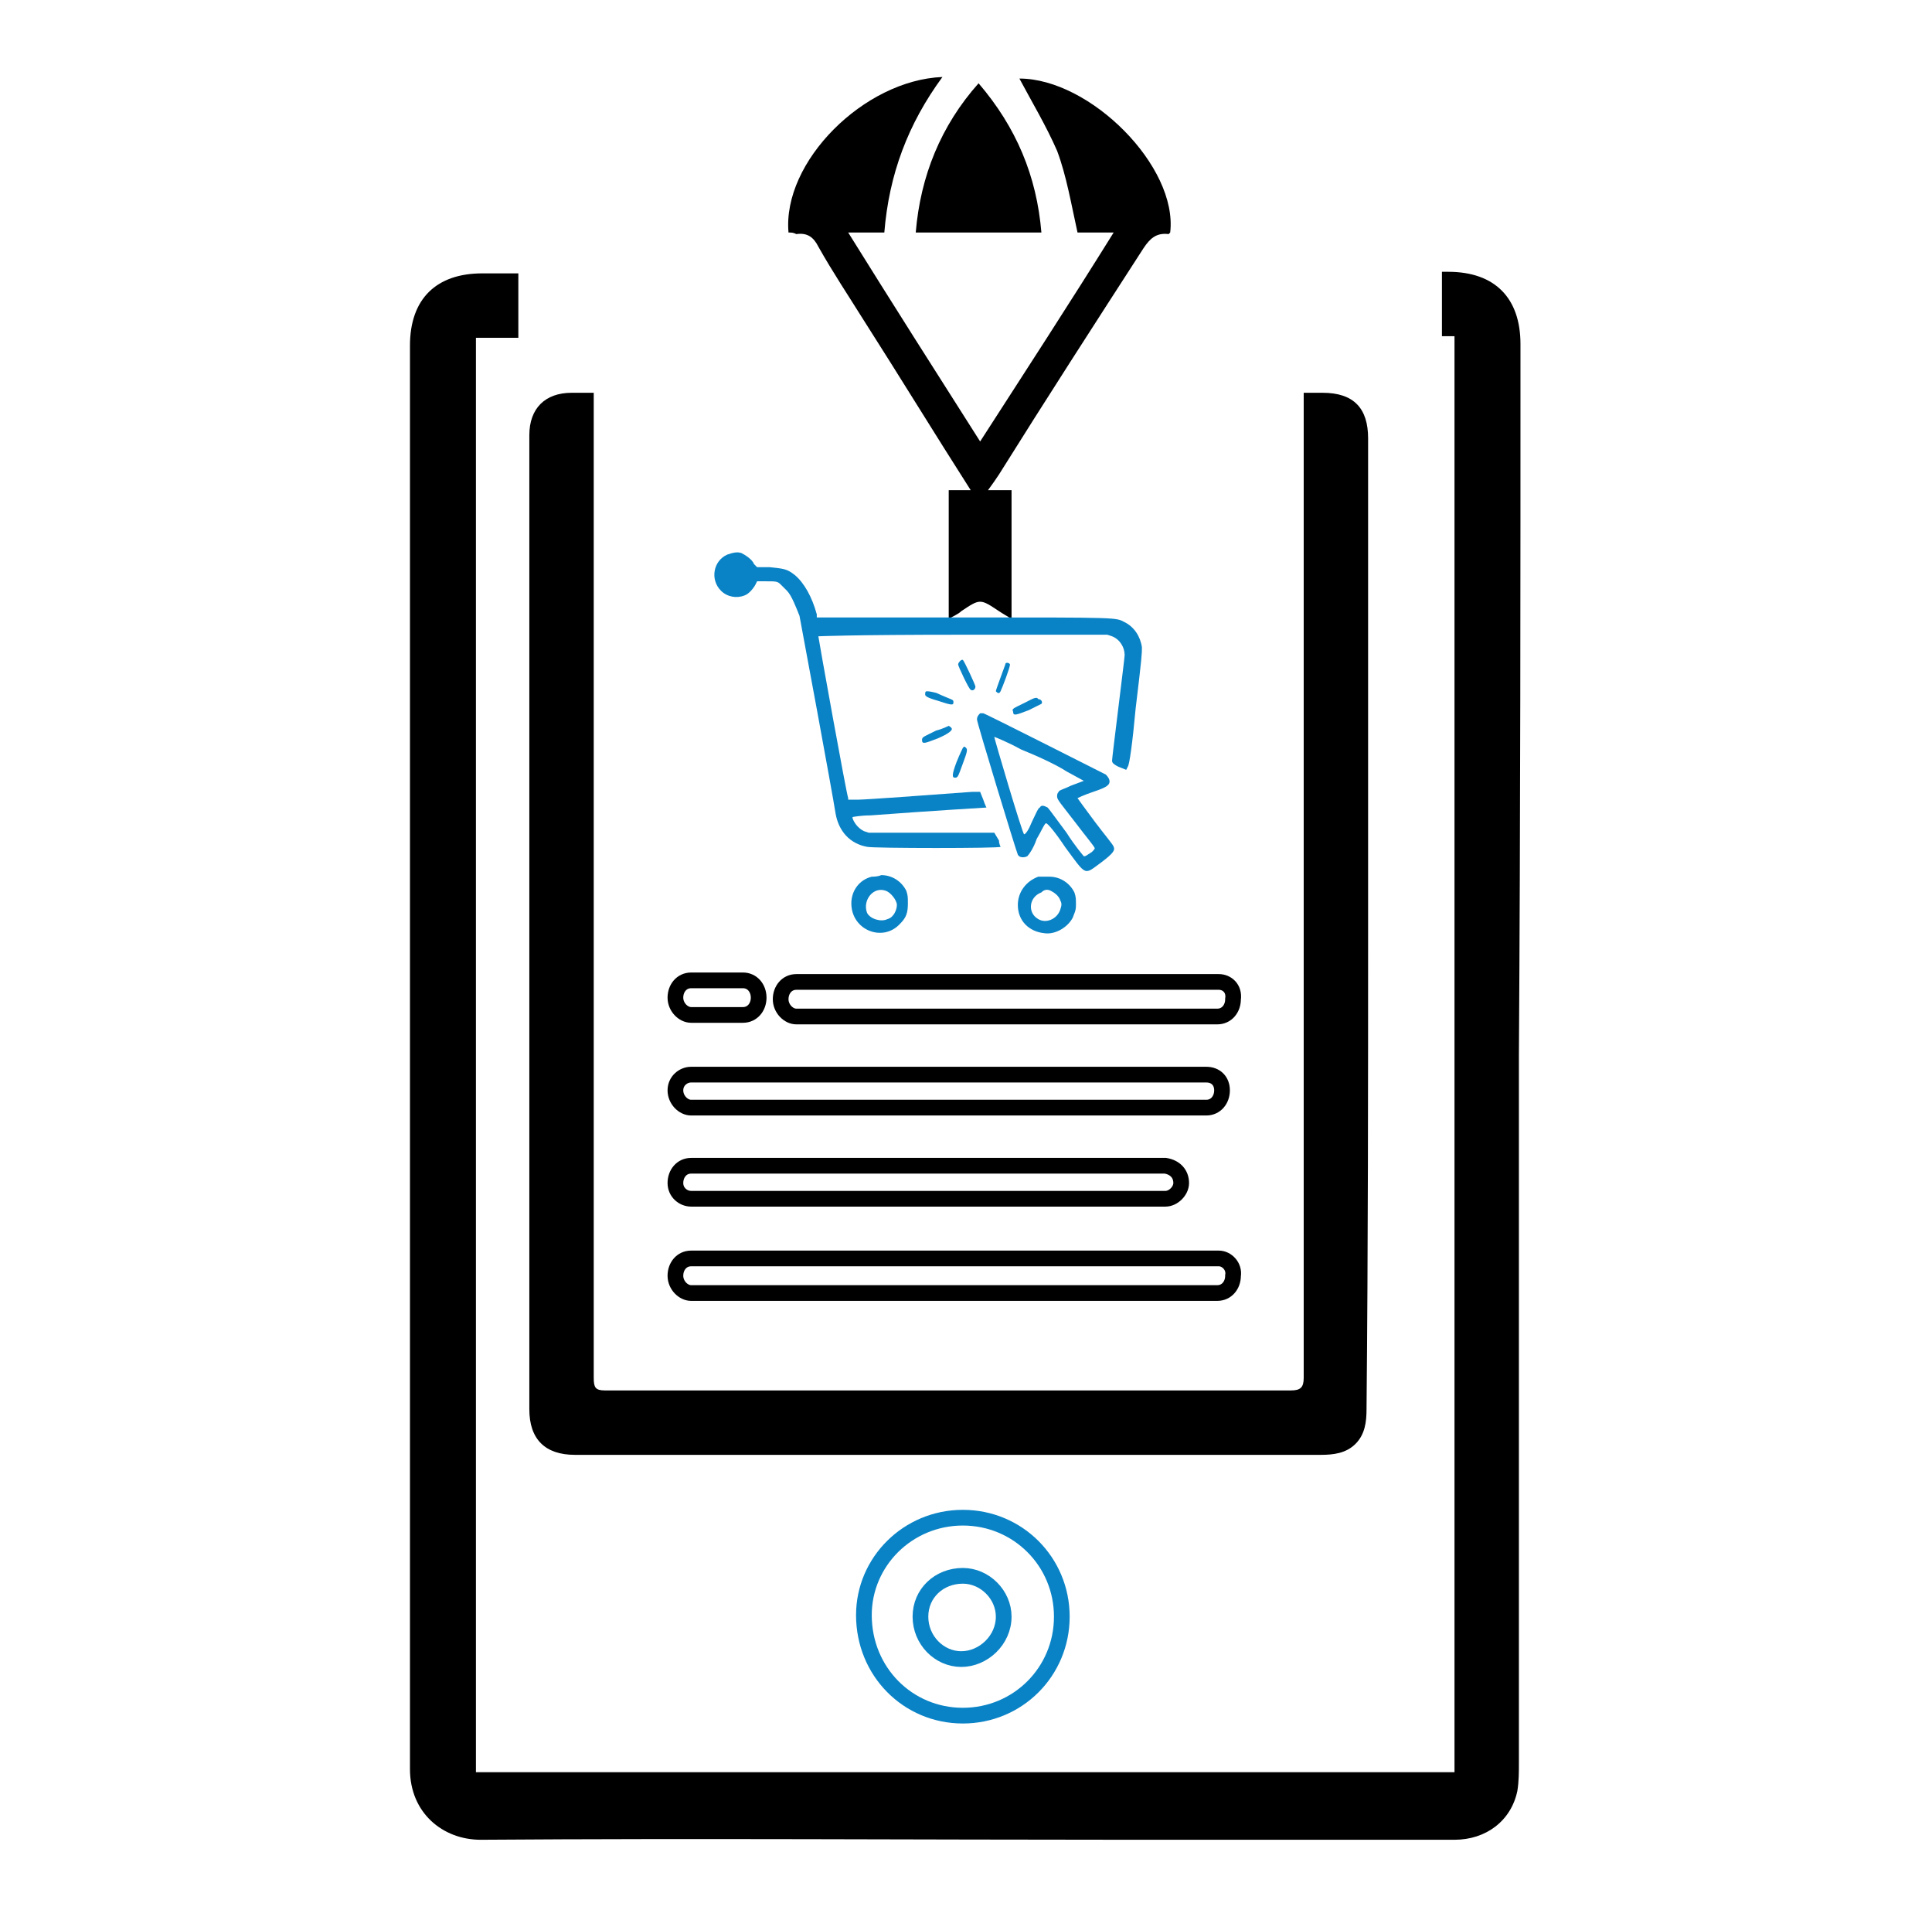 <?xml version="1.0" encoding="utf-8"?>
<!-- Generator: Adobe Illustrator 26.0.1, SVG Export Plug-In . SVG Version: 6.00 Build 0)  -->
<svg version="1.1" id="Layer_1" xmlns="http://www.w3.org/2000/svg" xmlns:xlink="http://www.w3.org/1999/xlink" x="0px" y="0px"
	 viewBox="0 0 123 122" style="enable-background:new 0 0 123 122;" xml:space="preserve">
<style type="text/css">
	.st0{fill:none;stroke:#000000;stroke-miterlimit:10;}
	.st1{fill:none;stroke:#0A83C6;stroke-miterlimit:10;}
	.st2{fill:#0A83C6;}
</style>
<g>
	<path class="st0" d="M44,64.6h3.3c0.6,0,1-0.5,1-1.1s-0.4-1.1-1-1.1c0,0,0,0,0,0H44c-0.6,0-1,0.5-1,1.1C43,64.1,43.5,64.6,44,64.6z
		"/>
	<path class="st0" d="M77.6,62.5H50.7c-0.6,0-1,0.5-1,1.1c0,0.6,0.5,1.1,1,1.1h26.8c0.6,0,1-0.5,1-1.1
		C78.6,62.9,78.1,62.5,77.6,62.5z"/>
	<path class="st0" d="M44,70.5h32.8c0.6,0,1-0.5,1-1.1c0,0,0,0,0,0c0-0.6-0.4-1-1-1c0,0,0,0,0,0H44c-0.5,0-1,0.4-1,1c0,0,0,0,0,0
		C43,70,43.5,70.5,44,70.5L44,70.5z"/>
	<path class="st0" d="M44,76.3h30.2c0.5,0,1-0.5,1-1c0-0.6-0.4-1-1-1.1H44c-0.6,0-1,0.5-1,1.1c0,0,0,0,0,0
		C43,75.9,43.5,76.3,44,76.3C44,76.3,44,76.3,44,76.3z"/>
	<path class="st0" d="M77.6,80.1H44c-0.6,0-1,0.5-1,1.1c0,0.6,0.5,1.1,1,1.1h33.5c0.6,0,1-0.5,1-1.1C78.6,80.6,78.1,80.1,77.6,80.1z
		"/>
</g>
<path d="M50.2,14.8c-0.4-4.5,4.8-9.7,9.8-9.9c-2.2,3-3.4,6.2-3.7,9.9c-0.8,0-1.5,0-2.3,0c2.8,4.5,5.6,8.9,8.4,13.3
	c2.9-4.5,5.7-8.8,8.5-13.3c-0.9,0-1.7,0-2.3,0c-0.4-1.8-0.7-3.6-1.3-5.2C66.6,8,65.7,6.5,64.9,5c4.5,0,10.1,5.6,9.6,9.8
	c0,0-0.1,0.1-0.1,0.1c-0.8-0.1-1.2,0.3-1.6,0.9c-3.1,4.8-6.2,9.6-9.2,14.4c-0.2,0.3-0.4,0.6-0.7,1c0.5,0,1,0,1.5,0
	c0,2.8,0,5.4,0,8.2c-0.3-0.2-0.5-0.3-0.8-0.5c-1.2-0.8-1.2-0.8-2.4,0c-0.2,0.2-0.5,0.3-0.8,0.5c0-2.8,0-5.5,0-8.2c0.5,0,1,0,1.4,0
	c-2.3-3.6-4.5-7.2-6.8-10.8c-1-1.6-2-3.1-2.9-4.7c-0.3-0.6-0.7-0.9-1.4-0.8C50.5,14.8,50.4,14.8,50.2,14.8z"/>
<path d="M58.3,14.8c0.3-3.6,1.6-6.8,4-9.5c2.4,2.8,3.7,5.9,4,9.5C63.7,14.8,61,14.8,58.3,14.8z"/>
<path d="M96.8,21.9c0-2.9-1.6-4.6-4.6-4.6h-0.4v4.1h0.8v91.4H30.3V21.5h2.7v-4.1h-2.3c-2.9,0-4.6,1.6-4.6,4.6c0,30.2,0,60.4,0,90.6
	c0,2.8,2.1,4.5,4.5,4.5c13.8-0.1,27.7,0,41.5,0c6.8,0,13.7,0,20.5,0c2,0,3.6-1.2,4-3.1c0.1-0.6,0.1-1.2,0.1-1.8c0-15,0-30,0-45
	C96.8,52.1,96.8,37,96.8,21.9z"/>
<path d="M87.1,58.8c0-10.3,0-20.6,0-30.9c0-1.9-0.9-2.9-2.9-2.9H83v4.1h0c0,0.2,0,0.5,0,0.7c0,19.3,0,38.6,0,57.9
	c0,0.6-0.2,0.8-0.8,0.8c-14.6,0-29.1,0-43.7,0c-0.6,0-0.7-0.2-0.7-0.8c0-19.3,0-38.6,0-57.9c0-0.2,0-0.4,0-0.7l0,0V25h-1.4
	c-1.7,0-2.7,1-2.7,2.7v62c0,1.9,1,2.9,2.9,2.9h47.5c0.8,0,1.6-0.1,2.2-0.7c0.6-0.6,0.7-1.4,0.7-2.2C87.1,79.3,87.1,69.1,87.1,58.8z"
	/>
<path class="st1" d="M61.3,96.6c3.5,0,6.3,2.8,6.3,6.3c0,3.5-2.8,6.3-6.3,6.3c-3.5,0-6.3-2.8-6.3-6.4C55,99.4,57.8,96.6,61.3,96.6z
	 M61.3,100.3c-1.5,0-2.7,1.1-2.7,2.6c0,1.5,1.2,2.7,2.6,2.7c1.4,0,2.7-1.2,2.7-2.7C63.9,101.5,62.7,100.3,61.3,100.3z"/>
<g>
	<g>
		<g>
			<path class="st2" d="M46.3,35.3c-0.9,0.4-1.1,1.6-0.4,2.3c0.4,0.4,1,0.5,1.5,0.3c0.3-0.1,0.6-0.5,0.7-0.7l0.1-0.2h0.6
				c0.6,0,0.7,0,0.9,0.2c0.1,0.1,0.3,0.3,0.4,0.4c0.3,0.3,0.6,1.1,0.8,1.6c0.1,0.5,2.1,11.3,2.3,12.6c0.2,1.1,0.9,1.9,2,2.1
				c0.4,0.1,8.5,0.1,8.5,0c0,0-0.1-0.2-0.1-0.4L63.3,53h-4h-4l-0.3-0.1c-0.2-0.1-0.3-0.2-0.4-0.3c-0.2-0.2-0.4-0.6-0.3-0.6
				c0,0,0.5-0.1,1.1-0.1c4-0.3,7.4-0.5,7.4-0.5c0,0-0.1-0.2-0.2-0.5l-0.2-0.5l-0.5,0c-2.7,0.2-6.8,0.5-7.3,0.5l-0.6,0l0-0.1
				c-0.1-0.2-1.9-10.2-1.9-10.3c0,0,2-0.1,9.2-0.1h9.2l0.3,0.1c0.5,0.2,0.8,0.7,0.8,1.2c0,0.2-0.8,6.5-0.8,6.7c0,0.1,0,0.2,0.4,0.4
				l0.5,0.2l0.1-0.2c0.1-0.1,0.3-1.5,0.5-3.7c0.4-3.3,0.4-3.5,0.4-3.9c-0.1-0.7-0.5-1.3-1.1-1.6c-0.6-0.3-0.2-0.3-10.3-0.3H52
				L52,39.1c-0.3-1.1-0.8-2-1.4-2.5c-0.5-0.4-0.7-0.4-1.6-0.5l-0.8,0L48,35.9c-0.1-0.3-0.6-0.6-0.8-0.7
				C46.9,35.1,46.6,35.2,46.3,35.3z"/>
			<path class="st2" d="M61.1,42.1c0,0-0.1,0.1-0.1,0.2c0,0.1,0.7,1.6,0.8,1.6c0.1,0.1,0.3,0,0.3-0.2c0-0.1-0.7-1.6-0.8-1.7
				C61.2,42,61.2,42,61.1,42.1z"/>
			<path class="st2" d="M64,42.3c-0.1,0.3-0.6,1.6-0.6,1.7c0.1,0.1,0.2,0.2,0.3,0c0.1-0.2,0.6-1.5,0.6-1.7
				C64.3,42.2,64,42.1,64,42.3z"/>
			<path class="st2" d="M59,44c-0.1,0-0.1,0.1-0.1,0.2c0,0.1,0.1,0.2,0.8,0.4c0.9,0.3,1,0.3,1,0.1c0-0.2,0-0.1-1.1-0.6
				C59.2,44,59.1,44,59,44z"/>
			<path class="st2" d="M65.3,44.7c-0.8,0.4-0.9,0.4-0.8,0.6c0,0.3,0.2,0.2,1-0.1c0.4-0.2,0.8-0.4,0.8-0.4c0.1-0.1,0-0.3-0.2-0.3
				C66,44.3,65.7,44.5,65.3,44.7z"/>
			<path class="st2" d="M62.4,45.4c-0.1,0.1-0.2,0.2-0.2,0.4c0,0.2,2.5,8.4,2.6,8.6c0.1,0.2,0.4,0.2,0.6,0.1
				c0.1-0.1,0.4-0.5,0.6-1.1c0.3-0.5,0.5-1,0.6-1s0.6,0.6,1.2,1.5c1.4,1.9,1.2,1.8,2.3,1c0.8-0.6,0.9-0.8,0.8-1
				c0-0.1-0.6-0.8-1.2-1.6c-0.6-0.8-1.1-1.5-1.1-1.5c0,0,0.4-0.2,1-0.4c0.9-0.3,0.9-0.4,1-0.5c0.1-0.2,0-0.4-0.2-0.6
				c-0.4-0.2-7.7-3.9-7.8-3.9C62.5,45.4,62.4,45.4,62.4,45.4z M67.9,49.1l1.1,0.6l-0.8,0.3c-0.4,0.2-0.8,0.3-0.8,0.4
				c-0.1,0.1-0.1,0.2-0.1,0.3c0,0.2,0.2,0.4,1.2,1.7c0.6,0.8,1.2,1.5,1.2,1.6c0,0-0.1,0.2-0.3,0.3c-0.3,0.2-0.3,0.2-0.4,0.2
				c0,0-0.6-0.7-1.1-1.5c-0.6-0.8-1.1-1.5-1.2-1.6c-0.2-0.1-0.4-0.2-0.5,0c-0.1,0-0.3,0.5-0.5,0.9c-0.2,0.5-0.4,0.8-0.5,0.8
				s-1.9-6.1-1.9-6.2c0,0,0.8,0.3,1.7,0.8C66,48.1,67.3,48.7,67.9,49.1z"/>
			<path class="st2" d="M59.6,46.5c-0.8,0.4-0.9,0.4-0.9,0.6c0,0.3,0.2,0.2,1-0.1c0.7-0.3,0.9-0.5,0.9-0.6c0-0.1-0.2-0.2-0.2-0.2
				C60.4,46.2,60,46.4,59.6,46.5z"/>
			<path class="st2" d="M61.3,47.6c0,0-0.2,0.4-0.4,0.9c-0.3,0.8-0.3,1-0.1,1c0.2,0,0.2-0.1,0.5-0.9c0.3-0.8,0.3-0.9,0.2-1
				S61.4,47.5,61.3,47.6z"/>
			<path class="st2" d="M55.5,55.8c-0.8,0.2-1.3,0.9-1.3,1.7c0,1.7,2,2.5,3.1,1.3c0.4-0.4,0.5-0.7,0.5-1.3c0-0.4,0-0.5-0.1-0.8
				c-0.3-0.6-0.9-1-1.6-1C55.9,55.8,55.6,55.8,55.5,55.8z M56.4,56.7c0.3,0.1,0.7,0.6,0.7,0.9c0,0.3-0.2,0.8-0.6,0.9
				c-0.4,0.2-1.1,0-1.3-0.4C54.9,57.3,55.6,56.4,56.4,56.7z"/>
			<path class="st2" d="M66.1,55.8c-0.8,0.3-1.3,1-1.3,1.8c0,1,0.7,1.7,1.7,1.8c0.7,0.1,1.5-0.4,1.8-1c0.1-0.3,0.2-0.4,0.2-0.8
				c0-0.4,0-0.5-0.1-0.8c-0.3-0.6-0.9-1-1.6-1C66.5,55.8,66.2,55.8,66.1,55.8z M66.9,56.7c0.2,0.1,0.5,0.3,0.6,0.6
				c0.1,0.2,0.1,0.3,0,0.6c-0.2,0.6-0.9,0.9-1.4,0.6c-0.7-0.4-0.6-1.4,0.2-1.7C66.5,56.6,66.7,56.6,66.9,56.7z"/>
		</g>
	</g>
</g>
</svg>
